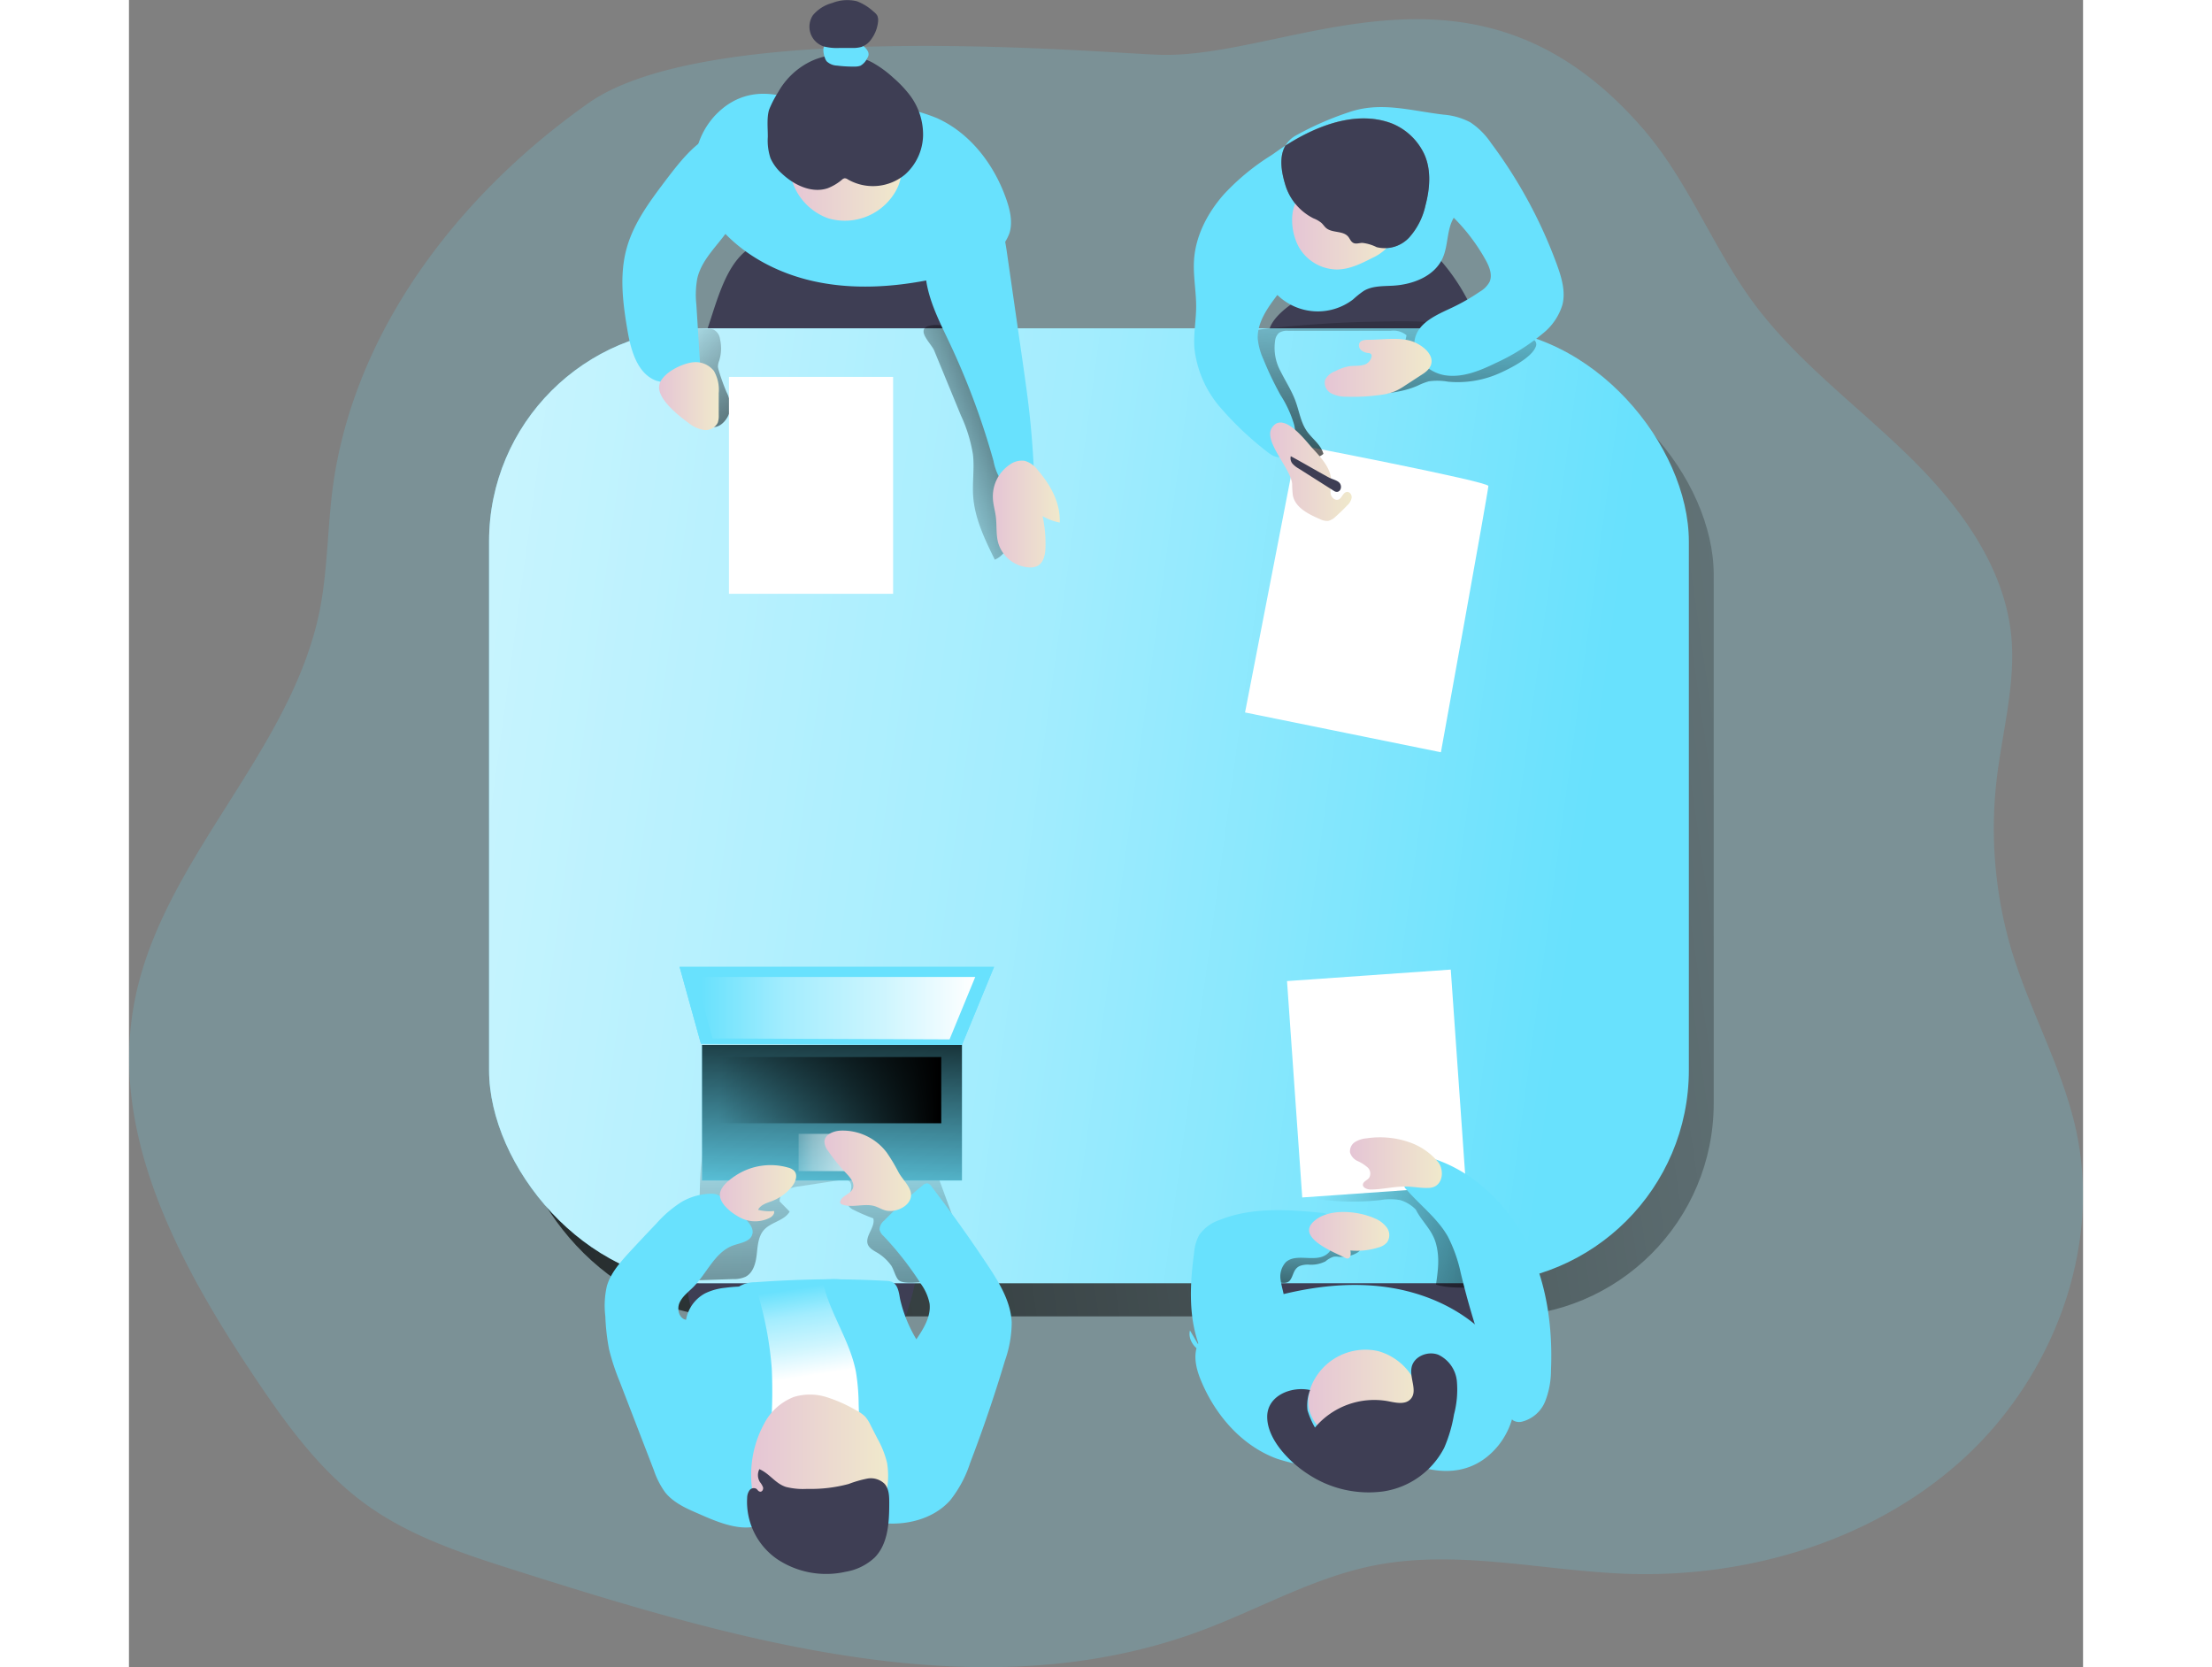 <svg id="Layer_1" data-name="Layer 1" xmlns="http://www.w3.org/2000/svg" xmlns:xlink="http://www.w3.org/1999/xlink" viewBox="0 0 398.56 340.04" width="406" height="306" class="illustration styles_illustrationTablet__1DWOa"><rect x="0" y="0" width="398.56" height="340.04" fill="#808080" stroke="none"/><defs><linearGradient id="linear-gradient" x1="442.36" y1="135.73" x2="-88.09" y2="213.44" gradientUnits="userSpaceOnUse"><stop offset="0" stop-opacity="0"></stop><stop offset="0.99"></stop></linearGradient><linearGradient id="linear-gradient-2" x1="303.69" y1="179.07" x2="-73.88" y2="127.54" gradientUnits="userSpaceOnUse"><stop offset="0.02" stop-color="#fff" stop-opacity="0"></stop><stop offset="0.32" stop-color="#fff" stop-opacity="0.39"></stop><stop offset="0.68" stop-color="#fff" stop-opacity="0.68"></stop><stop offset="1" stop-color="#fff"></stop></linearGradient><linearGradient id="linear-gradient-3" x1="280.38" y1="70.8" x2="276.81" y2="135.94" xlink:href="#linear-gradient"></linearGradient><linearGradient id="linear-gradient-4" x1="266.08" y1="261.88" x2="263.83" y2="294.16" xlink:href="#linear-gradient"></linearGradient><linearGradient id="linear-gradient-5" x1="267.51" y1="257.36" x2="337.34" y2="290.4" xlink:href="#linear-gradient"></linearGradient><linearGradient id="linear-gradient-6" x1="164.84" y1="245.56" x2="164.99" y2="334.25" xlink:href="#linear-gradient"></linearGradient><linearGradient id="linear-gradient-7" x1="183.18" y1="111.33" x2="220.72" y2="97.26" xlink:href="#linear-gradient"></linearGradient><linearGradient id="linear-gradient-8" x1="132.49" y1="83.32" x2="164.02" y2="117.77" xlink:href="#linear-gradient"></linearGradient><linearGradient id="linear-gradient-9" x1="142.24" y1="249.61" x2="144.78" y2="199.78" xlink:href="#linear-gradient"></linearGradient><linearGradient id="linear-gradient-10" x1="133" y1="234.98" x2="153.35" y2="235.15" xlink:href="#linear-gradient-2"></linearGradient><linearGradient id="linear-gradient-11" x1="115.55" y1="205.62" x2="172.61" y2="205.62" xlink:href="#linear-gradient-2"></linearGradient><linearGradient id="linear-gradient-12" x1="158.27" y1="279.8" x2="161.09" y2="298.01" xlink:href="#linear-gradient-2"></linearGradient><linearGradient id="linear-gradient-13" x1="158.21" y1="52.86" x2="181.19" y2="52.86" gradientUnits="userSpaceOnUse"><stop offset="0" stop-color="#e5c5d5"></stop><stop offset="0.42" stop-color="#ead4d1"></stop><stop offset="1" stop-color="#f0e9cb"></stop></linearGradient><linearGradient id="linear-gradient-14" x1="199.83" y1="121.98" x2="213.48" y2="121.98" xlink:href="#linear-gradient-13"></linearGradient><linearGradient id="linear-gradient-15" x1="131.66" y1="97.94" x2="143.91" y2="97.94" xlink:href="#linear-gradient-13"></linearGradient><linearGradient id="linear-gradient-16" x1="260.87" y1="63.28" x2="281.29" y2="63.28" xlink:href="#linear-gradient-13"></linearGradient><linearGradient id="linear-gradient-17" x1="256.4" y1="113.37" x2="273.03" y2="113.37" xlink:href="#linear-gradient-13"></linearGradient><linearGradient id="linear-gradient-18" x1="267.49" y1="92.19" x2="289.25" y2="92.19" xlink:href="#linear-gradient-13"></linearGradient><linearGradient id="linear-gradient-19" x1="144.14" y1="260.51" x2="159.71" y2="260.51" xlink:href="#linear-gradient-13"></linearGradient><linearGradient id="linear-gradient-20" x1="165.47" y1="255.94" x2="183.08" y2="255.94" xlink:href="#linear-gradient-13"></linearGradient><linearGradient id="linear-gradient-21" x1="264.3" y1="269.04" x2="280.66" y2="269.04" xlink:href="#linear-gradient-13"></linearGradient><linearGradient id="linear-gradient-22" x1="272.64" y1="254.44" x2="291.42" y2="254.44" xlink:href="#linear-gradient-13"></linearGradient><linearGradient id="linear-gradient-23" x1="150.51" y1="318.02" x2="178.46" y2="318.02" xlink:href="#linear-gradient-13"></linearGradient><linearGradient id="linear-gradient-24" x1="264.16" y1="301.8" x2="287.22" y2="301.8" xlink:href="#linear-gradient-13"></linearGradient><linearGradient id="linear-gradient-25" x1="120.35" y1="222.35" x2="165.68" y2="222.35" xlink:href="#linear-gradient"></linearGradient></defs><title>Team Meeting</title><path d="M117.35,38.17c-26.56,18.72-48.13,46.74-52.24,79-1,8.07-1,16.27-2.54,24.25-5.82,29.47-32.86,51.45-38,81-4.67,26.59,9.36,52.66,24.35,75.12,6.58,9.85,13.63,19.7,23.25,26.6,9.16,6.57,20.11,10.08,30.86,13.49,45.23,14.34,94.57,28.66,139.07,12.19,11.85-4.39,23-10.88,35.4-13.36,16.84-3.36,34.15,1,51.31,1.67,24.78.92,50.33-6.6,68.71-23.23S426,272.06,420.8,247.83c-2.71-12.54-9.19-23.94-13-36.21a87,87,0,0,1-3.26-35.28c1.13-9.86,3.95-19.66,3-29.52-1.41-14.13-10.43-26.35-20.55-36.31S365.29,92,356.47,80.88c-9.22-11.61-14.28-26.21-24-37.43C298.26,3.84,260.68,29,234.06,28.33,222,28,142.25,20.63,117.35,38.17Z" transform="translate(-23.62 -17.15)" fill="#68e1fd" opacity="0.18" style="isolation: isolate;"></path><rect x="78.52" y="73.72" width="244.71" height="194.77" rx="43.47" fill="url(#linear-gradient)"></rect><path d="M138.84,287.25a3.4,3.4,0,0,0,.89,2.27,3.36,3.36,0,0,0,2,.54q17.31,1,34.65.35a6.06,6.06,0,0,0,3.66-1,5.78,5.78,0,0,0,1.54-2.53,54.91,54.91,0,0,0,2.66-9.5c.27-1.43.43-3.06-.48-4.19s-2.65-1.33-4.16-1.39q-17.16-.64-34.33-.47c-2.78,0-7.24.22-8,3.45S138.43,283.9,138.84,287.25Z" transform="translate(-23.62 -17.15)" fill="#3e3e54"></path><path d="M258.74,285.72a12.28,12.28,0,0,0,5.65,1.81,165.81,165.81,0,0,0,34.06,1.21c1.35-.09,2.85-.28,3.69-1.34,1-1.28.52-3.15-.07-4.68-1.33-3.46-3.22-7.13-6.66-8.49a14.78,14.78,0,0,0-5.3-.71c-8-.1-17.18-1.73-25.09-.9C258.84,273.27,252.78,280.61,258.74,285.72Z" transform="translate(-23.62 -17.15)" fill="#3e3e54"></path><path d="M257.4,88.22a2.89,2.89,0,0,0,2.09.53l16.69-.16c6.65-.07,13.36-.14,19.87-1.51,1.21-.25,2.59-.72,2.95-1.9a3.48,3.48,0,0,0-.28-2.19,41.3,41.3,0,0,0-7.34-12.47,3,3,0,0,0-2.92-1.31c-8.2,0-15.45,4.4-22.87,7.27C262.51,77.67,252.46,83.43,257.4,88.22Z" transform="translate(-23.62 -17.15)" fill="#3e3e54"></path><path d="M140.1,88a2.59,2.59,0,0,0,0,1.84c.42.79,1.48,1,2.37,1q23.15,1.5,46.35.93a5,5,0,0,0,2.74-.6c1.2-.8,1.48-2.42,1.55-3.86a31.23,31.23,0,0,0-3-15,8.82,8.82,0,0,0-2.33-3.27c-1.71-1.35-4.05-1.48-6.23-1.56l-17.35-.58c-3.42-.12-8.29-1.25-11.66-.23C144.48,69.16,143.25,81.65,140.1,88Z" transform="translate(-23.62 -17.15)" fill="#3e3e54"></path><path d="M143.15,40.72A15.75,15.75,0,0,0,139.3,54.6,20.31,20.31,0,0,0,143.61,63c5,6.08,12.3,9.94,20,11.58s15.67,1.16,23.37-.37c4.3-.86,8.63-2.09,12.23-4.6a9.78,9.78,0,0,0,4-4.91c.69-2.22.14-4.64-.62-6.84-2.45-7.09-7.36-13.57-14.2-16.63a37.52,37.52,0,0,0-10.67-2.59c-6.55-.84-13.88,0-20.21-1.72C152.14,35.43,147.16,36.46,143.15,40.72Z" transform="translate(-23.62 -17.15)" fill="#68e1fd"></path><rect x="73.45" y="66.96" width="244.71" height="194.77" rx="43.47" fill="#68e1fd"></rect><rect x="73.45" y="66.96" width="244.71" height="194.77" rx="43.47" fill="url(#linear-gradient-2)"></rect><path d="M261.87,107.84l-10.61,54.62,39.95,8.12s9.68-53.38,9.68-54.31S261.87,107.84,261.87,107.84Z" transform="translate(-23.62 -17.15)" fill="#fff"></path><path d="M292.68,95a12.53,12.53,0,0,0-3.91-.08,13.1,13.1,0,0,0-2.32.9c-4.21,1.82-9,1.78-13.54,1.7.33-1.45,1.78-2.31,3.08-3,3.67-2,7.57-4.81,8.2-9a4.21,4.21,0,0,0-3.23-.9H260.05a3,3,0,0,0-1.83.4,2.42,2.42,0,0,0-.8,1.43A10,10,0,0,0,258.57,93c1,2,2.24,3.9,3,6s1.05,4.26,2.27,6.05c1.1,1.6,2.91,2.79,3.4,4.66-1.4,1.36-3.74.53-5.38-.52a30.29,30.29,0,0,1-13.53-21.76,2.34,2.34,0,0,1,.53-2.17,2.44,2.44,0,0,1,1.16-.37,240.08,240.08,0,0,1,30.07-2.17,115.71,115.71,0,0,1,22.39,1.59c2,.38,9,1,8.1,3.48-.8,2.33-5.45,4.61-7.51,5.52A20.93,20.93,0,0,1,292.68,95Z" transform="translate(-23.62 -17.15)" fill="url(#linear-gradient-3)"></path><path d="M262.41,275.36a4.58,4.58,0,0,1,1.84-.28,6.51,6.51,0,0,0,3.42-.67,5,5,0,0,1,1.62-.94,3.43,3.43,0,0,1,1,0,6.46,6.46,0,0,0,3.64-.7c.53-.27,1.08-.74,1-1.33a1.32,1.32,0,0,0-.3-.67c-.94-1.22-2.71-1.36-4.25-1.39l-5.78-.13a13.23,13.23,0,0,0-4.48.4,6.71,6.71,0,0,0-4.49,7.73,1.18,1.18,0,0,0,.3.66,1.21,1.21,0,0,0,.64.26c1,.21,3,1,3.8.05S261.05,276,262.41,275.36Z" transform="translate(-23.62 -17.15)" fill="url(#linear-gradient-4)"></path><path d="M286.09,263.85a7.49,7.49,0,0,0-3.18-1.93,11.36,11.36,0,0,0-4.07,0,52.08,52.08,0,0,1-15.51-.65,1.57,1.57,0,0,1-1-.45,1.54,1.54,0,0,1-.18-1.08c.27-3.15,1.39-6.79,4.4-7.77a8.81,8.81,0,0,1,2.71-.29c5.87,0,12.05.49,17,3.7,4.43,2.89,7.26,7.6,9.95,12.15,2.22,3.76,4.53,7.91,3.9,12.24-3-.15-7.06.33-9.9-.62.4-2.87.78-5.43,0-8.32S287.34,266.35,286.09,263.85Z" transform="translate(-23.62 -17.15)" fill="url(#linear-gradient-5)"></path><path d="M176.35,272.71c-.75-.45-1.63-.87-2-1.68-.73-1.74,1.56-3.56,1.09-5.39a38.67,38.67,0,0,1-4-1.72,2.5,2.5,0,0,1-.93-.67c-.58-.76-.17-1.82.17-2.71s.49-2.1-.32-2.6a2.25,2.25,0,0,0-1.52-.12l-8.45,1.29a7.42,7.42,0,0,0-2.7.77,2.55,2.55,0,0,0-1.36,2.3l2.05,2.09c-1.11,1.87-3.81,2.12-5.26,3.75-1.16,1.32-1.26,3.23-1.46,5s-.71,3.71-2.27,4.53a5.8,5.8,0,0,1-2.62.48l-8.54.29a3.08,3.08,0,0,1-1.92-.37c-1.14-.83-.59-2.63.08-3.88a34.33,34.33,0,0,0,2.47-5.11c2.15-6.19.2-13.31,2.66-19.38a6.28,6.28,0,0,1,1.82-2.67,8,8,0,0,1,4.55-1.2q10.2-.58,20.42-.89a55.56,55.56,0,0,1,9,.24c3.13.42,6.43,1.53,8.17,4.16a13.4,13.4,0,0,1,1.34,2.93l2.94,8,3.17,8.67c.87,2.36,1.69,5.14.32,7.25-1.23,1.9-3.77,2.43-6,2.45-1.76,0-5.56.72-6.65-.28-.62-.58-1-2.24-1.53-3A9.66,9.66,0,0,0,176.35,272.71Z" transform="translate(-23.62 -17.15)" fill="url(#linear-gradient-6)"></path><path d="M187.85,88.63l5.46,13.26a30.3,30.3,0,0,1,2.45,7.94c.33,2.84-.15,5.71.05,8.55.33,4.57,2.39,8.81,4.41,12.92,2.51-1.08,3.46-4.12,3.82-6.83.83-6.28.07-12.66-.87-18.92A43.7,43.7,0,0,0,200.27,94,39.44,39.44,0,0,0,197,88.37a11.23,11.23,0,0,0-3.4-3.65c-1.57-.91-5.43-1.73-7.17-1C184.34,84.7,187.28,87.26,187.85,88.63Z" transform="translate(-23.62 -17.15)" fill="url(#linear-gradient-7)"></path><path d="M146.31,100.28a7.1,7.1,0,0,0-.81-3.16,44.12,44.12,0,0,1-1.59-4.43,3,3,0,0,1-.16-.83,3.67,3.67,0,0,1,.26-1.17,8.43,8.43,0,0,0,.16-4.4,2.52,2.52,0,0,0-1.3-1.91,2.88,2.88,0,0,0-1-.15l-4.07-.13a.82.82,0,0,0-.54.12.75.75,0,0,0-.19.54,49.45,49.45,0,0,0,.25,10c.39,3,2,5.7,3.67,8.25C142.91,106,146.11,103,146.31,100.28Z" transform="translate(-23.62 -17.15)" fill="url(#linear-gradient-8)"></path><rect x="116.89" y="213.12" width="53.01" height="27.65" fill="#68e1fd"></rect><rect x="116.89" y="213.12" width="53.01" height="27.65" fill="url(#linear-gradient-9)"></rect><rect x="136.58" y="231.26" width="12.58" height="7.6" fill="url(#linear-gradient-10)"></rect><polygon points="169.9 213.12 116.66 212.88 112.31 197.2 176.45 197.2 169.9 213.12" fill="#68e1fd"></polygon><polygon points="169.9 213.12 116.66 212.88 112.31 197.2 176.45 197.2 169.9 213.12" fill="#68e1fd"></polygon><polygon points="167.37 211.99 119.03 211.8 115.55 199.26 172.61 199.26 167.37 211.99" fill="url(#linear-gradient-11)"></polygon><path d="M316,79.28a11.88,11.88,0,0,1-4,5.88,42.42,42.42,0,0,1-9.54,6c-3.28,1.6-6.86,3.09-10.45,2.52s-7-4-6.07-7.58c.82-3.23,4.42-4.74,7.44-6.16a40.88,40.88,0,0,0,5.75-3.29,5.21,5.21,0,0,0,2-2c.65-1.47-.06-3.17-.85-4.57a38.79,38.79,0,0,0-6.45-8.52c-1.47,2.47-1.09,5.66-2.29,8.28-1.67,3.65-6,5.32-10,5.57-2.08.13-4.29,0-6.08,1.08a18.62,18.62,0,0,0-2.15,1.72,11.83,11.83,0,0,1-15.46-.9c-2,2.64-4.12,5.59-4,8.91A13.31,13.31,0,0,0,255,90.42a66.57,66.57,0,0,0,3.51,7.33,23.34,23.34,0,0,1,2.72,5.87,6.37,6.37,0,0,1-1.39,6,2.7,2.7,0,0,1-1.32.75c-1.09.2-2.11-.56-3-1.27A65.44,65.44,0,0,1,246,100a22,22,0,0,1-5.08-12c-.18-2.78.36-5.56.37-8.34,0-3.14-.63-6.27-.44-9.4.3-5,2.78-9.74,6.12-13.5a47,47,0,0,1,9.63-7.93c.39-.25,1.41-1,2.89-2-1.24,2.11-.94,5-.06,7.88a11.29,11.29,0,0,0,5.77,6.94,5.94,5.94,0,0,1,1.59.9c.36.32.62.76,1,1.08,1.25,1,3.42.5,4.48,1.74.37.42.56,1,1.06,1.29s1.23,0,1.85,0a8.63,8.63,0,0,1,2.91.87,6.79,6.79,0,0,0,6.67-2,14.29,14.29,0,0,0,3.28-6.47c1-3.74,1.28-7.93-.64-11.29a12.45,12.45,0,0,0-6.27-5.49c-8.18-3.06-17.08,1.63-21.63,4.55a5.65,5.65,0,0,1,1.91-1.92,62.68,62.68,0,0,1,11-4.86c6.51-2.25,12.47-.34,19.31.48a14.08,14.08,0,0,1,5.49,1.57,15.34,15.34,0,0,1,4.23,4.23,97.17,97.17,0,0,1,13.43,24.8C315.82,73.76,316.67,76.58,316,79.28Z" transform="translate(-23.62 -17.15)" fill="#68e1fd"></path><path d="M149.66,321c4.1,1.84,8.79,1.61,13.28,1.29,4.25-.3,8.73-.74,12.21-3.21,5.16-3.66,6.62-10.74,6.21-17a38.84,38.84,0,0,0-7.53-20.77,8.47,8.47,0,0,0-2.68-2.55,9.37,9.37,0,0,0-4.44-.7q-7.69.06-15.37.61a6.32,6.32,0,0,0-3.21.83,5.8,5.8,0,0,0-1.87,2.83,30.2,30.2,0,0,0-2,11.55c.14,5.69,1.52,11-.25,16.52C142.59,314.84,145.4,319.08,149.66,321Z" transform="translate(-23.62 -17.15)" fill="#68e1fd"></path><path d="M149.66,321c4.1,1.84,8.79,1.61,13.28,1.29,4.25-.3,8.73-.74,12.21-3.21,5.16-3.66,6.62-10.74,6.21-17a38.84,38.84,0,0,0-7.53-20.77,8.47,8.47,0,0,0-2.68-2.55,9.37,9.37,0,0,0-4.44-.7q-7.69.06-15.37.61a6.32,6.32,0,0,0-3.21.83,5.8,5.8,0,0,0-1.87,2.83,30.2,30.2,0,0,0-2,11.55c.14,5.69,1.52,11-.25,16.52C142.59,314.84,145.4,319.08,149.66,321Z" transform="translate(-23.62 -17.15)" fill="url(#linear-gradient-12)"></path><path d="M166.22,61.67a11.94,11.94,0,0,0,13.94-5.81,8.75,8.75,0,0,0,1-4.88,8.68,8.68,0,0,0-5.74-6.77,14.27,14.27,0,0,0-9.17.15c-2.15.69-5.58,1.83-7.2,3.47-1.18,1.2-.84,3.24-.54,4.8A12,12,0,0,0,166.22,61.67Z" transform="translate(-23.62 -17.15)" fill="url(#linear-gradient-13)"></path><path d="M153.92,45.1a11.38,11.38,0,0,0,.55,4.31,9.14,9.14,0,0,0,2.32,3.14c2.49,2.35,6.07,4.07,9.32,3a10.23,10.23,0,0,0,2.94-1.75,1,1,0,0,1,.56-.29,1.08,1.08,0,0,1,.61.22,10.27,10.27,0,0,0,11.71-1,11,11,0,0,0,3.66-7.94,13.32,13.32,0,0,0-2.81-8.37A24.22,24.22,0,0,0,179.51,33a22.16,22.16,0,0,0-4.41-3.18,14.19,14.19,0,0,0-12.3-.21A15.29,15.29,0,0,0,156,36a21.34,21.34,0,0,0-1.8,3.49C153.67,41.13,153.94,43.35,153.92,45.1Z" transform="translate(-23.62 -17.15)" fill="#3e3e54"></path><path d="M165.92,29.65a3.24,3.24,0,0,0,2.12.88,25.9,25.9,0,0,0,3.63.2,3.19,3.19,0,0,0,1.15-.18,3.34,3.34,0,0,0,1.36-1.49,1.86,1.86,0,0,0,.29-.7,1.38,1.38,0,0,0-.13-.72,3.27,3.27,0,0,0-2.46-1.72,10.1,10.1,0,0,0-3.1.11c-.83.11-2.76-.21-3.3.45S165.48,29.12,165.92,29.65Z" transform="translate(-23.62 -17.15)" fill="#68e1fd"></path><path d="M165.37,26.63a10.68,10.68,0,0,0,3.19.3h2.58a6,6,0,0,0,1.9-.22,4.15,4.15,0,0,0,2-1.58,7.26,7.26,0,0,0,1.36-3.48,2.4,2.4,0,0,0-.16-1.33,2.72,2.72,0,0,0-.75-.8,10.56,10.56,0,0,0-3.38-2.11,8.34,8.34,0,0,0-5.07.36,7.62,7.62,0,0,0-3.93,2.5A4.23,4.23,0,0,0,165.37,26.63Z" transform="translate(-23.62 -17.15)" fill="#3e3e54"></path><path d="M144.63,65.7c-2,2.55-4.33,5-5.08,8.19a18.28,18.28,0,0,0-.2,5.38l.76,12.12a3.94,3.94,0,0,1-.32,2.31c-.63,1-2,1.26-3.2,1.38a12,12,0,0,1-5.44-.29c-3.72-1.39-5.06-5.88-5.77-9.79-1-5.74-1.81-11.73-.21-17.34,1.46-5.16,4.78-9.56,8-13.83,2.63-3.44,5.37-7,9.15-9.1a4.1,4.1,0,0,1,1.84-.61,3.67,3.67,0,0,1,1.94.7C154.91,50.39,149.43,59.57,144.63,65.7Z" transform="translate(-23.62 -17.15)" fill="#68e1fd"></path><path d="M202.8,69.4l2.92,20.27c.57,4,1.14,7.89,1.58,11.85q.58,5.42.86,10.86c.08,1.56.05,3.34-1.12,4.37-1.36,1.19-3.62.64-4.86-.67a11.1,11.1,0,0,1-2.22-4.89A152.59,152.59,0,0,0,191,87.11c-1.76-3.74-3.69-7.46-4.55-11.5-1.39-6.46.75-12.89,6.9-16C200.71,56,202,63.68,202.8,69.4Z" transform="translate(-23.62 -17.15)" fill="#68e1fd"></path><path d="M209,113.05a5.17,5.17,0,0,0-2.67-1.91,4.15,4.15,0,0,0-3.05.77,7.81,7.81,0,0,0-3.46,6.59c0,1.4.46,2.76.62,4.15.21,1.77,0,3.59.5,5.31a7,7,0,0,0,6.28,4.92,3.37,3.37,0,0,0,1.69-.3c1.31-.68,1.62-2.39,1.65-3.87a27.24,27.24,0,0,0-.59-6.3,10.77,10.77,0,0,0,3.5,1.32C213.59,119.63,211.61,116.1,209,113.05Z" transform="translate(-23.62 -17.15)" fill="url(#linear-gradient-14)"></path><path d="M137.69,103.36a6.67,6.67,0,0,0,3.12,1.47,2.75,2.75,0,0,0,2.9-1.47,4.27,4.27,0,0,0,.2-1.59l0-4.43a7.72,7.72,0,0,0-1-4.56,4.75,4.75,0,0,0-4-1.76c-2.31.12-7,2.34-7.16,5S135.81,102,137.69,103.36Z" transform="translate(-23.62 -17.15)" fill="url(#linear-gradient-15)"></path><path d="M270.12,72.12c2.52-.06,4.87-1.22,7.11-2.37A9.67,9.67,0,0,0,279.87,68a5.81,5.81,0,0,0,1.31-5,9.4,9.4,0,0,0-2.57-4.67,12,12,0,0,0-14.89-2.22c-4,2.28-3.32,9.07-.93,12.29A9.11,9.11,0,0,0,270.12,72.12Z" transform="translate(-23.62 -17.15)" fill="url(#linear-gradient-16)"></path><path d="M288.05,59.09a14.29,14.29,0,0,1-3.28,6.47,6.79,6.79,0,0,1-6.67,2,8.63,8.63,0,0,0-2.91-.87c-.62,0-1.3.29-1.85,0s-.69-.87-1.06-1.29c-1.06-1.24-3.23-.69-4.48-1.74-.37-.32-.63-.76-1-1.08a5.94,5.94,0,0,0-1.59-.9,11.29,11.29,0,0,1-5.77-6.94c-.88-2.92-1.18-5.77.06-7.88,4.55-2.92,13.45-7.61,21.63-4.55a12.45,12.45,0,0,1,6.27,5.49C289.33,51.16,289.05,55.35,288.05,59.09Z" transform="translate(-23.62 -17.15)" fill="#3e3e54"></path><path d="M265.16,108.74c1.86,2,3.85,4.25,3.67,6.94a8.39,8.39,0,0,0-.1,2.23c.16.73.92,1.41,1.61,1.12s.89-1.42,1.66-1.54c.61-.1,1.09.61,1,1.22a2.88,2.88,0,0,1-.93,1.55c-.74.78-1.51,1.53-2.32,2.24a3.23,3.23,0,0,1-1.52.89,3.29,3.29,0,0,1-1.77-.4c-2.33-1-5-2.35-5.45-4.84a19,19,0,0,1-.14-2.27c-.22-3.11-5.82-8.63-4.19-11.38C259,100.66,263.82,107.34,265.16,108.74Z" transform="translate(-23.62 -17.15)" fill="url(#linear-gradient-17)"></path><path d="M260.59,110.2a1.69,1.69,0,0,0,.36,1.53,5,5,0,0,0,1.28,1l7.17,4.55c1.06.68,1.8-.6,1.23-1.51-.41-.65-1.61-.87-2.25-1.22C265.77,113.14,263.22,111.61,260.59,110.2Z" transform="translate(-23.62 -17.15)" fill="#3e3e54"></path><path d="M276.4,86.45c-.66,0-1.45.06-1.79.63a1.23,1.23,0,0,0,.28,1.44,2.52,2.52,0,0,0,1.42.62c.26,0,.56.08.7.3a.75.75,0,0,1,.07.36,2.2,2.2,0,0,1-1.87,1.82c-.91.21-1.87.1-2.79.24a10.26,10.26,0,0,0-2.77,1,3.72,3.72,0,0,0-2.06,1.76,2.44,2.44,0,0,0,1.19,2.73,6.49,6.49,0,0,0,3.11.71,39.59,39.59,0,0,0,7-.37,11,11,0,0,0,2.95-.74,12.4,12.4,0,0,0,2-1.13l3.72-2.42c3.46-2.25,1.23-5.18-1.86-6.5C283,85.8,279.2,86.47,276.4,86.45Z" transform="translate(-23.62 -17.15)" fill="url(#linear-gradient-18)"></path><rect x="122.38" y="76.87" width="33.48" height="44.24" fill="#fff"></rect><rect x="261.35" y="216" width="33.48" height="44.24" transform="translate(548.55 439.03) rotate(175.98)" fill="#fff"></rect><path d="M139.33,325.68c-2.33-1-4.72-2.15-6.32-4.12a16.8,16.8,0,0,1-2.34-4.58l-7-18.15a46.33,46.33,0,0,1-2.12-6.45,44.24,44.24,0,0,1-.77-6.8,17.76,17.76,0,0,1,.32-6.13c.71-2.46,2.42-4.48,4.12-6.38,2-2.18,4-4.3,6-6.4a23.89,23.89,0,0,1,5.17-4.41,12.37,12.37,0,0,1,5.78-1.64,3.69,3.69,0,0,1,1.37.16,4.26,4.26,0,0,1,1.14.73,61.59,61.59,0,0,1,4.7,4.29c.83.84,1.7,1.95,1.38,3.09-.41,1.51-2.38,1.75-3.85,2.26-3.77,1.32-5.38,5.68-8.2,8.52-1,1-2.22,1.89-2.8,3.2s-.07,3.23,1.34,3.46a7.57,7.57,0,0,1,3.92-5.41,12.06,12.06,0,0,1,4-1.11,32.31,32.31,0,0,1,5.2-.27,1.56,1.56,0,0,1,.88.21,1.59,1.59,0,0,1,.53.94,72.64,72.64,0,0,1,2.95,15.58,100.57,100.57,0,0,1-.12,11.25L154,319.57c-.13,2.81.7,8.44-3,9C147.16,329.22,142.75,327.18,139.33,325.68Z" transform="translate(-23.62 -17.15)" fill="#68e1fd"></path><path d="M172.45,303.54a43,43,0,0,0-.54-6.51c-1.15-6.16-5-11.52-6.57-17.58a1.17,1.17,0,0,1,.11-1.15,1.18,1.18,0,0,1,.85-.23q5.89,0,11.79.32a3.33,3.33,0,0,1,1.09.19c1.26.5,1.48,2.13,1.71,3.47a28,28,0,0,0,3.33,8.26c1.49-2.19,3-4.65,2.7-7.27a10.16,10.16,0,0,0-1.75-4,64.85,64.85,0,0,0-7.66-9.81,2.45,2.45,0,0,1-.8-1.31,2.42,2.42,0,0,1,.93-1.81,93.55,93.55,0,0,1,7.85-7.18,1.4,1.4,0,0,1,1-.43,1.36,1.36,0,0,1,.81.63q6,7.83,11.47,16.08c2.37,3.57,4.72,7.42,4.9,11.69a23.82,23.82,0,0,1-1.38,7.77q-3.16,10.56-7.1,20.85a24.14,24.14,0,0,1-4.08,7.64c-3.5,3.93-9.3,5.26-14.37,4.56-5.57-.76-3.79-8.68-3.92-12.85Z" transform="translate(-23.62 -17.15)" fill="#68e1fd"></path><path d="M158.07,255.29a2.64,2.64,0,0,1,1.25.68c.79.89.24,2.32-.52,3.24a9.7,9.7,0,0,1-3.94,2.87c-1.1.43-2.4.76-2.92,1.82a8.85,8.85,0,0,0,3.24.24c.19.54-.31,1.08-.81,1.37a6.59,6.59,0,0,1-6.34-.16c-1.43-.77-3.6-2.43-3.86-4.16s1.7-3.27,3-4.15A13,13,0,0,1,158.07,255.29Z" transform="translate(-23.62 -17.15)" fill="url(#linear-gradient-19)"></path><path d="M178.18,252.22a11.26,11.26,0,0,0-9.42-4.47c-1.46.07-3.22.78-3.29,2.24a3.3,3.3,0,0,0,.77,1.93,36.14,36.14,0,0,0,3.71,4.57c.82.86,1.77,2,1.29,3.12s-2.19,1.37-2.53,2.54a.56.56,0,0,0,0,.36.63.63,0,0,0,.42.32c2.11.74,4.51-.33,6.64.34.67.21,1.28.59,2,.81,2.33.75,6.25-1.2,5.19-4.05-.49-1.3-1.69-2.45-2.37-3.68A35.9,35.9,0,0,0,178.18,252.22Z" transform="translate(-23.62 -17.15)" fill="url(#linear-gradient-20)"></path><path d="M242,291.85c-2.32-6-2-12.76-1.13-19.16a9.29,9.29,0,0,1,1-3.59A8.23,8.23,0,0,1,246,266c6.54-2.65,13.88-2.19,20.9-1.48a2.2,2.2,0,0,1,1.18.35,2.23,2.23,0,0,1,.62,1.16c.72,2.43,1.21,5.57-.86,7-2.36,1.67-6.21-.4-8.3,1.59a4.31,4.31,0,0,0-1,3.72c.18,1.31.65,2.58.77,3.9a9.13,9.13,0,0,1-3.35,7.46,16.94,16.94,0,0,1-7.67,3.44,9.58,9.58,0,0,1-5.59-.16c-1.75-.73-3.13-2.64-2.68-4.48" transform="translate(-23.62 -17.15)" fill="#68e1fd"></path><path d="M277.71,265.65a5.63,5.63,0,0,1,2.49,1.91,2.58,2.58,0,0,1,0,3,3.41,3.41,0,0,1-1.67,1,14.55,14.55,0,0,1-5.79.63c.15.65.09,1.62-.58,1.65a1.19,1.19,0,0,1-.55-.18c-2-1.05-10.19-4.12-6.21-7.5C268.42,263.5,274.39,264.14,277.71,265.65Z" transform="translate(-23.62 -17.15)" fill="url(#linear-gradient-21)"></path><path d="M295.26,276.8a30,30,0,0,0-2.64-7.46c-2.07-3.66-5.55-6.27-8.32-9.44a2.36,2.36,0,0,1-.79-1.92,2.51,2.51,0,0,1,.62-1l2.2-2.53a3.17,3.17,0,0,1,1.72-1.25,3,3,0,0,1,1.41.2c8.46,2.69,15.32,9.39,19.31,17.32s5.27,17,4.89,25.9a17.35,17.35,0,0,1-1.19,6.36,6.94,6.94,0,0,1-4.7,4.12,2.4,2.4,0,0,1-1.86-.27,3.09,3.09,0,0,1-.88-1.27A164.63,164.63,0,0,1,295.26,276.8Z" transform="translate(-23.62 -17.15)" fill="#68e1fd"></path><path d="M302.9,312a15.72,15.72,0,0,0,2.87-14.11,20.33,20.33,0,0,0-4.88-8.07c-5.38-5.71-13-9.05-20.75-10.15s-15.71-.06-23.28,2c-4.24,1.15-8.47,2.68-11.89,5.44a9.83,9.83,0,0,0-3.65,5.18c-.53,2.27.18,4.64,1.1,6.78,2.94,6.9,8.29,13,15.33,15.59a37.72,37.72,0,0,0,10.83,1.84c6.59.38,13.84-1,20.27.3C294.3,317.9,299.2,316.52,302.9,312Z" transform="translate(-23.62 -17.15)" fill="#68e1fd"></path><path d="M285,250.2a18.22,18.22,0,0,0-8.94-.88,5.38,5.38,0,0,0-2.38.76,2.23,2.23,0,0,0-1,2.15,2.84,2.84,0,0,0,1.55,1.73,8.17,8.17,0,0,1,2,1.27,1.7,1.7,0,0,1,.32,2.17c-.39.49-1.2.72-1.25,1.36s.88,1,1.58,1c2.4,0,4.76-.64,7.16-.6,1.55,0,3.1.35,4.66.27a3,3,0,0,0,1.35-.33c1.73-1,1.66-3.6.59-4.94A13.28,13.28,0,0,0,285,250.2Z" transform="translate(-23.62 -17.15)" fill="url(#linear-gradient-22)"></path><path d="M153.09,307.68a11.56,11.56,0,0,1,6.14-5.61,11.31,11.31,0,0,1,6.57,0,29.71,29.71,0,0,1,6.08,2.69,7.27,7.27,0,0,1,1.91,1.33,7.55,7.55,0,0,1,1.09,1.73l1.36,2.66a19.72,19.72,0,0,1,2,5,16.2,16.2,0,0,1,.11,4.56,23.35,23.35,0,0,1-1.78,7.76,11.26,11.26,0,0,1-5.39,5.68,14.55,14.55,0,0,1-7.5.76,17.19,17.19,0,0,1-4.92-1.13,13.19,13.19,0,0,1-6.83-7.42A21.88,21.88,0,0,1,153.09,307.68Z" transform="translate(-23.62 -17.15)" fill="url(#linear-gradient-23)"></path><path d="M152.2,316.8a2.66,2.66,0,0,0,.12,2.63,3.86,3.86,0,0,1,.63,1.07c.1.4-.16.93-.58.89s-.52-.41-.8-.6a1.09,1.09,0,0,0-1.39.33,2.71,2.71,0,0,0-.47,1.48,14.21,14.21,0,0,0,6.11,12.54,18,18,0,0,0,14,2.58,11.38,11.38,0,0,0,5.93-2.93c2.75-2.84,2.94-7.22,2.94-11.17,0-1.37-.05-2.87-1-3.88a4,4,0,0,0-3.57-1,23.12,23.12,0,0,0-3.71,1.08,29.69,29.69,0,0,1-8.46,1,14.29,14.29,0,0,1-4.33-.4C155.42,319.71,154.3,317.69,152.2,316.8Z" transform="translate(-23.62 -17.15)" fill="#3e3e54"></path><path d="M278.42,292.72a11.94,11.94,0,0,0-13.5,6.76,8.76,8.76,0,0,0-.64,4.94,8.66,8.66,0,0,0,6.2,6.35,14.17,14.17,0,0,0,9.13-.79c2.1-.84,5.44-2.21,6.94-4,1.1-1.29.61-3.29.2-4.83A12,12,0,0,0,278.42,292.72Z" transform="translate(-23.62 -17.15)" fill="url(#linear-gradient-24)"></path><path d="M264.22,317.88a22.37,22.37,0,0,0,15.2,3.46,16.76,16.76,0,0,0,12.46-8.9,29.07,29.07,0,0,0,2-6.81,19.7,19.7,0,0,0,.58-6.82,6.68,6.68,0,0,0-3.78-5.35c-2.14-.83-5,.33-5.45,2.58s1.32,4.89-.24,6.5c-1.12,1.16-3,.7-4.59.39a15.81,15.81,0,0,0-14.88,5.38,17,17,0,0,1-1.52-3.5,8.72,8.72,0,0,1,.52-4.15c-3.76-.83-8.77,1.1-8.74,5.49C255.79,310.86,260.54,315.55,264.22,317.88Z" transform="translate(-23.62 -17.15)" fill="#3e3e54"></path><rect x="120.35" y="215.59" width="45.33" height="13.51" fill="url(#linear-gradient-25)"></rect></svg>